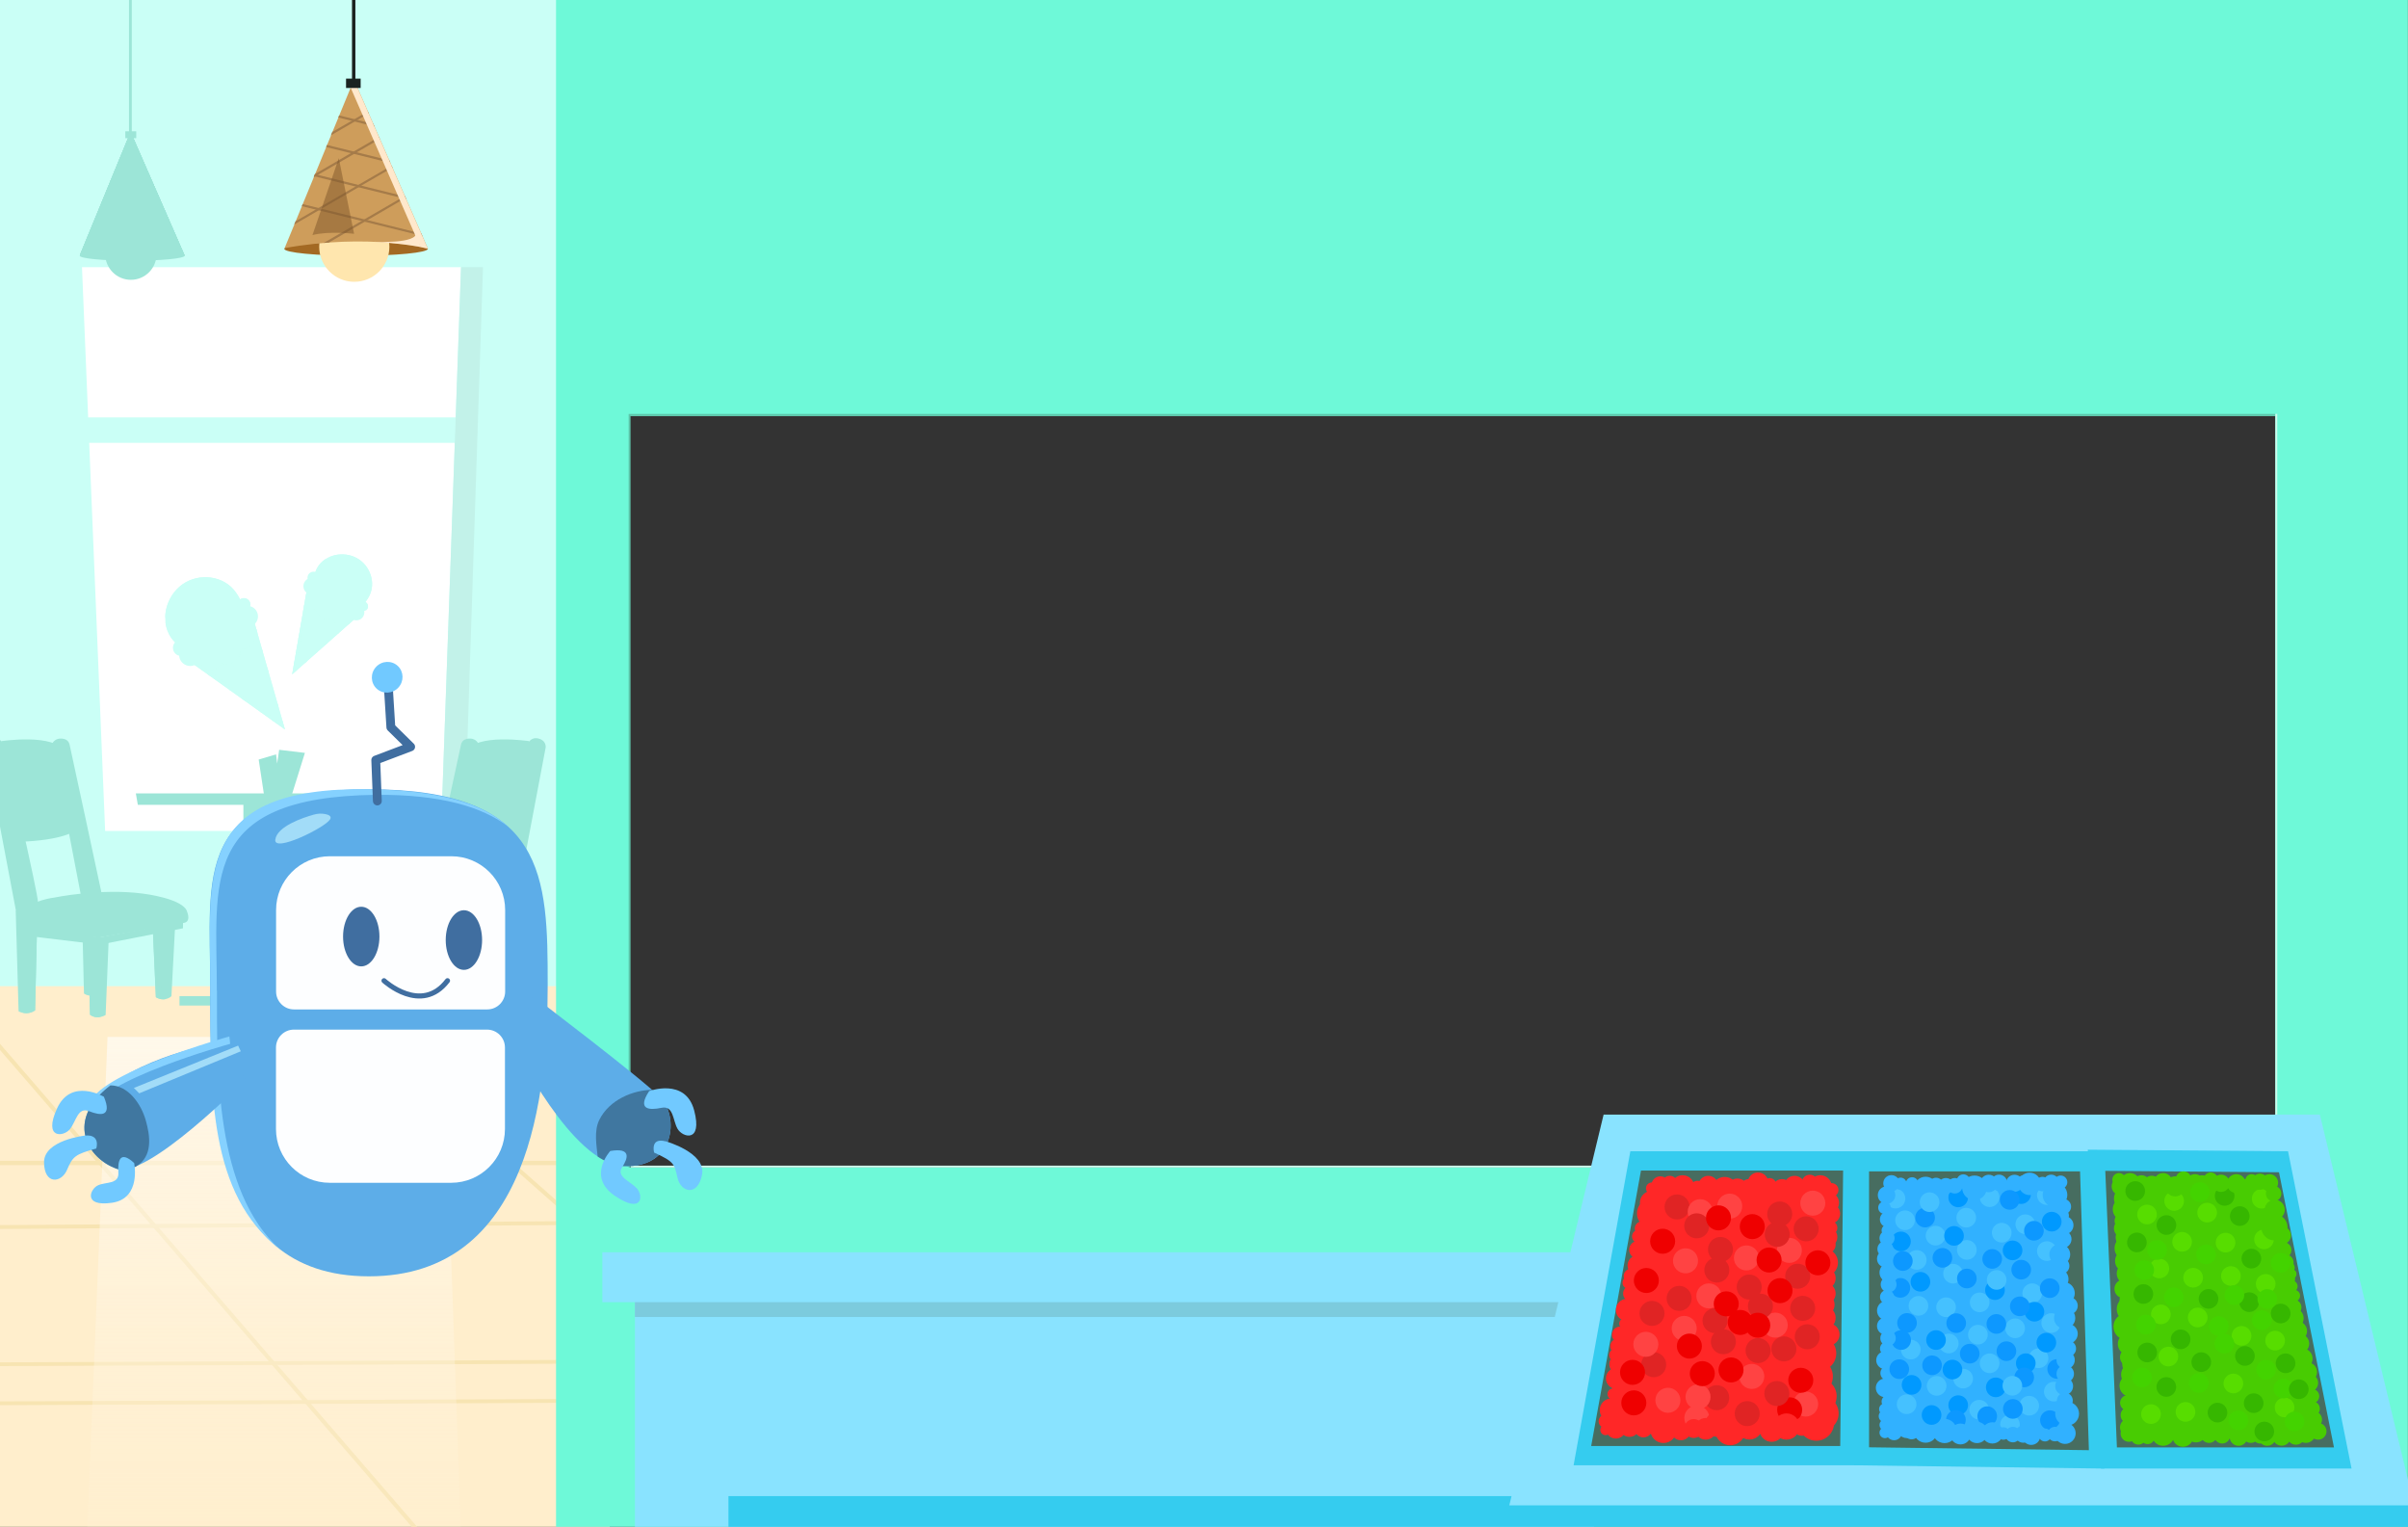 <?xml version="1.0" encoding="UTF-8"?>
<svg id="Layer_1" data-name="Layer 1" xmlns="http://www.w3.org/2000/svg" xmlns:xlink="http://www.w3.org/1999/xlink" version="1.1" viewBox="0 0 2423 1536">
  <rect x="0" y="0" width="2423" height="1536" fill="#333333" stroke="none"/>
  <defs>
    <style>
      .cls-1 {
        fill: #48cc02;
      }

      .cls-1, .cls-2, .cls-3, .cls-4, .cls-5, .cls-6, .cls-7, .cls-8, .cls-9, .cls-10, .cls-11, .cls-12, .cls-13, .cls-14, .cls-15, .cls-16, .cls-17, .cls-18, .cls-19, .cls-20, .cls-21, .cls-22, .cls-23, .cls-24, .cls-25, .cls-26, .cls-27, .cls-28, .cls-29, .cls-30, .cls-31, .cls-32, .cls-33, .cls-34, .cls-35, .cls-36, .cls-37, .cls-38, .cls-39 {
        stroke-width: 0px;
      }

      .cls-40 {
        stroke-width: 8.9px;
      }

      .cls-40, .cls-41, .cls-42, .cls-10, .cls-43, .cls-44, .cls-45, .cls-46, .cls-47, .cls-48, .cls-49, .cls-50 {
        fill: none;
      }

      .cls-40, .cls-48 {
        stroke: #406ea0;
        stroke-linecap: round;
        stroke-linejoin: round;
      }

      .cls-41 {
        stroke-width: 2.8px;
      }

      .cls-41, .cls-42, .cls-43, .cls-44, .cls-45, .cls-46, .cls-47, .cls-49, .cls-50 {
        stroke-miterlimit: 10;
      }

      .cls-41, .cls-45 {
        stroke: #9ce5d7;
      }

      .cls-2 {
        fill: #36b700;
      }

      .cls-3 {
        fill: #476d60;
      }

      .cls-4 {
        fill: #45c1ff;
      }

      .cls-42 {
        stroke: #5cc6aa;
      }

      .cls-42, .cls-47 {
        stroke-width: 1.9px;
      }

      .cls-5 {
        fill: #6ef9d8;
      }

      .cls-6 {
        fill: #31b1ff;
      }

      .cls-7 {
        fill: #c0f0ff;
        opacity: .7;
      }

      .cls-7, .cls-12, .cls-15 {
        isolation: isolate;
      }

      .cls-8 {
        fill: #7ccbdd;
      }

      .cls-9 {
        fill: #4077a0;
      }

      .cls-51 {
        clip-path: url(#clippath);
      }

      .cls-11 {
        fill: #a36923;
      }

      .cls-12 {
        fill: #7f572a;
      }

      .cls-12, .cls-15 {
        opacity: .5;
      }

      .cls-13 {
        fill: url(#linear-gradient);
      }

      .cls-43 {
        stroke-width: 3.8px;
      }

      .cls-43, .cls-44, .cls-46, .cls-50 {
        stroke: #f7e4b2;
      }

      .cls-14 {
        fill: #0d98ff;
      }

      .cls-15, .cls-28 {
        fill: #cafff6;
      }

      .cls-16 {
        fill: #a57b49;
      }

      .cls-44 {
        stroke-width: 4.1px;
      }

      .cls-45 {
        stroke-width: 3px;
      }

      .cls-17 {
        fill: #e02424;
      }

      .cls-18 {
        fill: #c2f2e9;
      }

      .cls-19 {
        fill: #ffe6ae;
      }

      .cls-46 {
        stroke-width: 3.9px;
      }

      .cls-20 {
        fill: #09f;
      }

      .cls-21 {
        fill: #43d300;
      }

      .cls-47 {
        stroke: #cdfcee;
      }

      .cls-48 {
        stroke-width: 5.1px;
      }

      .cls-22 {
        fill: #5dade8;
      }

      .cls-23 {
        fill: #57dd00;
      }

      .cls-24 {
        fill: #ff4343;
      }

      .cls-25 {
        fill: #fdfeff;
      }

      .cls-26 {
        fill: #ff2727;
      }

      .cls-27 {
        fill: #9ce5d7;
      }

      .cls-29 {
        fill: #35ccef;
      }

      .cls-49 {
        stroke: #1c2120;
        stroke-width: 3.4px;
      }

      .cls-50 {
        stroke-width: 4.3px;
      }

      .cls-30 {
        fill: #1a2321;
      }

      .cls-31 {
        fill: #fec;
      }

      .cls-32 {
        fill: #89e3ff;
      }

      .cls-33 {
        fill: #ce9d5b;
      }

      .cls-34 {
        fill: #406ea0;
      }

      .cls-35 {
        fill: #fff;
      }

      .cls-36 {
        fill: #71c9ff;
      }

      .cls-37 {
        fill: #ffe8cc;
      }

      .cls-38 {
        fill: #ef0000;
      }

      .cls-39 {
        fill: #85d1ff;
      }
    </style>
    <clipPath id="clippath">
      <rect class="cls-10" x="-30.5" y="-27.5" width="644" height="1570"/>
    </clipPath>
    <linearGradient id="linear-gradient" x1="2141.5" y1="599.8" x2="2141.5" y2="-198.6" gradientTransform="translate(2417 1536) rotate(-180)" gradientUnits="userSpaceOnUse">
      <stop offset="0" stop-color="#fff" stop-opacity=".8"/>
      <stop offset="1" stop-color="#fec" stop-opacity="0"/>
    </linearGradient>
  </defs>
  <g id="Layer_1-2" data-name="Layer 1-2">
    <g class="cls-51">
      <g>
        <polygon class="cls-31" points="-182.6 957.1 2722 957.1 2722 1536.2 -208.2 1536.2 -182.6 957.1"/>
        <line class="cls-43" x1="2829.7" y1="1399.7" x2="-87.6" y2="1412.1"/>
        <line class="cls-43" x1="2829.7" y1="1360.4" x2="-87.6" y2="1372.8"/>
        <line class="cls-46" x1="2548" y1="1216.7" x2="-126.8" y2="1235.3"/>
        <line class="cls-50" x1="-362.9" y1="1170" x2="2162.5" y2="1170"/>
        <line class="cls-44" x1="214.8" y1="905.9" x2="1168.7" y2="1747.8"/>
        <line class="cls-44" x1="-176.8" y1="848.5" x2="654.9" y2="1811.4"/>
        <rect class="cls-28" x="-22.4" y="-28.5" width="2543.5" height="1020.6"/>
        <path class="cls-28" d="M1055.6,506.1h-496.7v-28.1h496.7s2.2,26.2,0,28.1Z"/>
        <ellipse class="cls-27" cx="667.5" cy="285.6" rx="57.1" ry="5.6"/>
        <circle class="cls-27" cx="666.1" cy="283.9" r="27.9"/>
        <path class="cls-27" d="M665.7,150.9l58.9,134.5s-46.4-12.6-114-.5l55.1-134h0Z"/>
        <path class="cls-27" d="M665.7,150.9l58.9,134.5s-46.4-12.6-114-.5l55.1-134h0Z"/>
        <path class="cls-27" d="M665.7,150.9l58.9,134.5s-46.4-12.6-114-.5l55.1-134h0Z"/>
        <path class="cls-27" d="M665.7,150.9l58.9,134.5s-46.4-12.6-114-.5l55.1-134h0Z"/>
        <path class="cls-27" d="M665.7,150.9l58.9,134.5s-46.4-12.6-114-.5l55.1-134h0Z"/>
        <line class="cls-45" x1="665.6" y1="-28.8" x2="665.6" y2="151.6"/>
        <polygon class="cls-27" points="696.4 221 618.3 266.3 619.4 263.6 695.7 219.4 696.4 221"/>
        <path class="cls-27" d="M706.9,245.1l-61.1,35.4c-1.3.1-2.7.2-4.1.3l64.5-37.4.7,1.6h0Z"/>
        <polygon class="cls-27" points="720.2 275.4 624.3 251.6 625 249.9 719.3 273.3 720.2 275.4"/>
        <polygon class="cls-27" points="707.4 246.1 634.1 227.9 634.8 226.2 706.5 244 707.4 246.1"/>
        <polygon class="cls-27" points="694.8 217.2 643.7 204.6 644.3 202.9 693.9 215.2 694.8 217.2"/>
        <polygon class="cls-27" points="682.1 188.3 653.3 181.1 654 179.5 681.2 186.2 682.1 188.3"/>
        <polygon class="cls-27" points="686.4 198.2 633.7 228.8 634.8 226.1 685.7 196.6 686.4 198.2"/>
        <polygon class="cls-27" points="677.5 177.9 647.5 195.4 648.6 192.7 676.8 176.3 677.5 177.9"/>
        <path class="cls-27" d="M663.2,157.2l2.6-6.2,58.9,134.5s-2-.6-5.9-1.3l-55.5-126.9h0Z"/>
        <path class="cls-27" d="M718.7,284.1s-11.6-2.5-36.7-4.2c0,0,34.7,1.9,33.2-7.4l3.5,11.6Z"/>
        <path class="cls-27" d="M653.7,213.4l12.2,60.2s-20.3-2.4-33.1,1l21-61.2h-.1Z"/>
        <rect class="cls-27" x="659.9" y="150.3" width="12" height="7.4"/>
        <polygon class="cls-35" points="105.8 836 443.8 836 463.9 268.8 82.5 268.8 105.8 836"/>
        <path class="cls-28" d="M468.5,445.5H82.5v-25.6h386s1.7,23.8,0,25.6Z"/>
        <polygon class="cls-13" points="108.2 1043.2 446.1 1043.2 466.2 1610.4 84.8 1610.4 108.2 1043.2"/>
        <rect class="cls-27" x="244.9" y="803.5" width="24" height="56"/>
        <rect class="cls-27" x="249.4" y="823.4" width="15" height="182"/>
        <polygon class="cls-27" points="138.7 809.7 375.2 809.7 377.1 798.2 136.7 798.2 138.7 809.7"/>
        <rect class="cls-27" x="180.6" y="1002.1" width="152.6" height="9.5"/>
        <path class="cls-27" d="M83.2,945.1l1.3,54.4s4,3,8.3,1.7l-.7-57.1-9,1h0Z"/>
        <path class="cls-27" d="M58.9,743.2s9.3-1.8,11.1,5.8c1.8,7.5,32.3,150,32.3,150l-20.8,2.2-29.2-152.2s.9-4.4,6.6-5.8h0Z"/>
        <path class="cls-27" d="M75.7,835.7s-11.9,9.9-58,11.2c0,0-12.8-20-16.4-101.3,0,0,54-8.1,63.3,10.6,0,0,19.9,72.6,11.1,79.5Z"/>
        <path class="cls-27" d="M109.4,944.1l-3.1,77s-8.2,5.3-15.7-.2l-2.2-77.9,21,1.1h0Z"/>
        <path class="cls-27" d="M95,943.3l2.2,77.5c1.4,1.1,2.9,1.7,4.4,2.1-3,.7-7.1.8-11-2.1l-2.2-77.9,6.7.3h0Z"/>
        <path class="cls-27" d="M176.1,933.5l-3.6,68.7s-6.3,6.3-15.6,1l-3.3-73.7,22.6,4h0Z"/>
        <path class="cls-27" d="M159.6,930.6l3.3,72.6c1.5.9,3,1.4,4.3,1.8-2.7.7-6.2.6-10.4-1.8l-3.3-73.7,6.1,1.1h0Z"/>
        <polygon class="cls-27" points="184.2 927.2 184.1 933.9 100.5 950.3 99.2 943.2 184.2 927.2"/>
        <path class="cls-27" d="M-8.5,743.2s10.6-4.4,13.5,11.3c0,0,33.8,146.4,33.2,153.3,0,0-9.5,10.6-22.3,7.7l-31-163.7s-.7-6.6,6.6-8.6Z"/>
        <path class="cls-27" d="M15.8,915.6l2.9,101.8s8,4.9,16.6-.9l2.2-93.3-15.3-11.7-6.4,4.2h0Z"/>
        <path class="cls-27" d="M37.5,923.1l-2.2,93.3c-4.5,3-8.9,3.1-12,2.5,1.9-.4,3.9-1.1,6-2.5l2.2-93.3"/>
        <polygon class="cls-27" points="25.9 941.3 100.5 950.3 100.5 943.2 27.4 930.8 25.9 941.3"/>
        <path class="cls-27" d="M54.5,903s46.5-9.7,89.4-4c0,0,41.4,4.9,44.5,18.6,0,0,4.7,11-5.1,11l-84.1,14.7s-75-8.8-75.2-11c-.4-7.6-4-11.6,1.3-18.7,0,0,10.2-8,29.2-10.6h0Z"/>
        <polygon class="cls-18" points="463.9 268.8 486 268.8 467.4 833.9 443.8 836 463.9 268.8"/>
        <path class="cls-27" d="M450.8,945.1l-1.3,54.4s-4,3-8.3,1.7l.7-57.1,9,1h-.1Z"/>
        <path class="cls-27" d="M475,743.2s-9.3-1.8-11.1,5.8-32.3,150-32.3,150l20.8,2.2,29.2-152.2s-.9-4.4-6.6-5.8h0Z"/>
        <path class="cls-27" d="M458.2,835.7s11.9,9.9,57.9,11.2c0,0,12.8-20,16.4-101.3,0,0-54-8.1-63.3,10.6,0,0-19.9,72.6-11,79.5h0Z"/>
        <path class="cls-27" d="M424.6,944.1l3.1,77s8.2,5.3,15.7-.2l2.2-77.9-21,1.1h0Z"/>
        <path class="cls-27" d="M439,943.3l-2.2,77.5c-1.5,1.1-2.9,1.7-4.4,2.1,3,.7,7.1.8,11-2.1l2.2-77.9-6.6.3h0Z"/>
        <path class="cls-27" d="M357.9,933.5l3.6,68.7s6.3,6.3,15.6,1l3.3-73.7-22.6,4h.1Z"/>
        <path class="cls-27" d="M374.4,930.6l-3.3,72.6c-1.5.9-3,1.4-4.3,1.8,2.7.7,6.2.6,10.4-1.8l3.3-73.7-6.1,1.1h0Z"/>
        <polygon class="cls-27" points="349.8 927.2 349.8 933.9 433.4 950.3 434.8 943.2 349.8 927.2"/>
        <path class="cls-27" d="M542.5,743.2s-10.6-4.4-13.5,11.3c0,0-33.8,146.4-33.2,153.3,0,0,9.5,10.6,22.3,7.7l31-163.7s.7-6.6-6.6-8.6Z"/>
        <path class="cls-27" d="M518.2,915.6l-2.9,101.8s-8,4.9-16.6-.9l-2.2-93.3,15.3-11.7,6.4,4.2h0Z"/>
        <path class="cls-27" d="M496.5,923.1l2.2,93.3c4.5,3,8.9,3.1,12,2.5-1.9-.4-3.9-1.1-6-2.5l-2.2-93.3"/>
        <polygon class="cls-27" points="508.1 941.3 433.4 950.3 433.4 943.2 506.5 930.8 508.1 941.3"/>
        <path class="cls-27" d="M479.5,903s-46.5-9.7-89.4-4c0,0-41.4,4.9-44.5,18.6,0,0-4.7,11,5.1,11l84.1,14.7s75-8.8,75.1-11c.4-7.6,4-11.6-1.3-18.7,0,0-10.2-8-29.2-10.6h0Z"/>
        <ellipse class="cls-11" cx="358.3" cy="250.3" rx="72.2" ry="7"/>
        <circle class="cls-19" cx="356.5" cy="248.2" r="35.3"/>
        <path class="cls-33" d="M356.1,80l74.5,170.2s-58.7-16-144.2-.6l69.8-169.5h-.1Z"/>
        <line class="cls-49" x1="355.9" y1="-147.5" x2="355.9" y2="80.8"/>
        <polygon class="cls-16" points="394.9 168.6 296 225.9 297.4 222.6 394 166.6 394.9 168.6"/>
        <path class="cls-16" d="M408.2,199.1l-77.3,44.9c-1.7.1-3.4.3-5.2.4l81.6-47.3.9,2.1h0Z"/>
        <polygon class="cls-16" points="425 237.4 303.7 207.4 304.5 205.3 423.9 234.9 425 237.4"/>
        <polygon class="cls-16" points="408.8 200.3 316 177.3 316.9 175.2 407.6 197.7 408.8 200.3"/>
        <polygon class="cls-16" points="392.8 163.9 328.1 147.9 329 145.8 391.7 161.3 392.8 163.9"/>
        <polygon class="cls-16" points="376.8 127.2 340.4 118.2 341.2 116.1 375.6 124.6 376.8 127.2"/>
        <polygon class="cls-16" points="382.2 139.8 315.6 178.4 317 175 381.3 137.7 382.2 139.8"/>
        <polygon class="cls-16" points="371 114.1 332.9 136.2 334.3 132.8 370.1 112.1 371 114.1"/>
        <path class="cls-37" d="M352.8,87.9l3.2-7.9,74.5,170.2s-2.6-.7-7.5-1.7l-70.3-160.6h0Z"/>
        <path class="cls-37" d="M423.1,248.5s-14.6-3.2-46.4-5.3c0,0,43.9,2.4,42-9.4l4.4,14.7Z"/>
        <path class="cls-12" d="M340.9,159.1l15.4,76.1s-25.7-3-41.9,1.3l26.5-77.4h0Z"/>
        <rect class="cls-30" x="348.2" y="79.1" width="14.7" height="9.4"/>
        <ellipse class="cls-27" cx="133" cy="257.2" rx="52.8" ry="5.1"/>
        <circle class="cls-27" cx="131.7" cy="255.7" r="25.8"/>
        <path class="cls-27" d="M131.4,132.7l54.4,124.4s-42.9-11.7-105.4-.5l51-123.9h0Z"/>
        <path class="cls-27" d="M131.4,132.7l54.4,124.4s-42.9-11.7-105.4-.5l51-123.9h0Z"/>
        <path class="cls-27" d="M131.4,132.7l54.4,124.4s-42.9-11.7-105.4-.5l51-123.9h0Z"/>
        <path class="cls-27" d="M131.4,132.7l54.4,124.4s-42.9-11.7-105.4-.5l51-123.9h0Z"/>
        <path class="cls-27" d="M131.4,132.7l54.4,124.4s-42.9-11.7-105.4-.5l51-123.9h0Z"/>
        <line class="cls-41" x1="131.2" y1="-33.5" x2="131.2" y2="133.4"/>
        <polygon class="cls-27" points="159.7 197.5 87.4 239.4 88.5 236.9 159 196 159.7 197.5"/>
        <path class="cls-27" d="M169.4,219.8l-56.5,32.8c-1.2,0-2.5.2-3.8.3l59.6-34.6.7,1.5h0Z"/>
        <polygon class="cls-27" points="181.7 247.8 93.1 225.8 93.7 224.3 180.9 245.9 181.7 247.8"/>
        <polygon class="cls-27" points="169.8 220.7 102.1 203.9 102.7 202.4 169 218.8 169.8 220.7"/>
        <polygon class="cls-27" points="158.2 194.1 110.9 182.3 111.6 180.8 157.4 192.2 158.2 194.1"/>
        <polygon class="cls-27" points="146.4 167.3 119.9 160.7 120.5 159.1 145.6 165.4 146.4 167.3"/>
        <polygon class="cls-27" points="150.5 176.4 101.7 204.7 102.8 202.2 149.8 174.9 150.5 176.4"/>
        <polygon class="cls-27" points="142.3 157.7 114.4 173.8 115.5 171.4 141.6 156.2 142.3 157.7"/>
        <path class="cls-27" d="M129,138.5l2.4-5.8,54.4,124.4s-1.9-.5-5.4-1.2l-51.4-117.4Z"/>
        <path class="cls-27" d="M180.3,255.9s-10.7-2.3-33.9-3.9c0,0,32.1,1.8,30.7-6.9l3.2,10.8h0Z"/>
        <path class="cls-27" d="M120.3,190.6l11.3,55.6s-18.8-2.2-30.6.9l19.4-56.6h-.1Z"/>
        <rect class="cls-27" x="126.1" y="132.1" width="11" height="6.9"/>
        <polygon class="cls-28" points="286.7 733.8 189.5 664.4 253.9 619 286.7 733.8"/>
        <polygon class="cls-28" points="286.7 733.8 189.5 664.4 253.9 619 286.7 733.8"/>
        <polygon class="cls-28" points="232.4 695.1 230.8 693.9 242.3 627.2 244.4 625.7 232.4 695.1"/>
        <polygon class="cls-28" points="216.6 683.8 214.9 682.6 222 641.5 224.1 640 216.6 683.8"/>
        <polygon class="cls-28" points="269.6 674 194.4 661 196.5 659.5 269.1 672 269.6 674"/>
        <polygon class="cls-28" points="264.3 655.3 214.7 646.7 216.8 645.2 263.7 653.3 264.3 655.3"/>
        <path class="cls-15" d="M201.3,656.1c.1,0,.3,0,.4.2.1-.2.2-.5.4-.7l8.4-6c.6,0,1.1-.2,1.7-.2,0-.4.2-.8.3-1.2l41.5-29.2,5.1,18c-.4.2-.9.4-1.3.5.1,4.9-2.1,9.8-6.5,12.9-2.7,1.9-5.9,2.8-8.9,2.8-.2,4.6-2.4,9-6.4,11.9-3.9,2.7-8.5,3.4-12.8,2.3-.9,1.6-2.1,3-3.6,4.1-4.1,2.9-9.3,2.9-13.3.4-.6,1-1.4,2-2.3,2.8l-14.4-10.3,11.8-8.3h0Z"/>
        <path class="cls-28" d="M172.3,641.7c11.9,16.8,37.5,19.1,54.4,7.2,24.2-17.1,22.5-36.2,10.6-53s-36.8-19.8-53.6-8-23.2,36.9-11.3,53.8h-.1Z"/>
        <path class="cls-28" d="M237.1,600.4c-11.9-16.8-36.8-19.8-53.6-8-9.9,7-16.2,18.6-17.3,30.4-.4-13.3,6.2-27,17.4-35,16.8-11.9,41.7-8.9,53.6,8,5.9,8.3,9.3,17.2,8.3,26.1-.4-7.4-3.5-14.6-8.4-21.5h0Z"/>
        <circle class="cls-28" cx="249" cy="620.1" r="10.6"/>
        <circle class="cls-28" cx="245.4" cy="608.4" r="6.6"/>
        <path class="cls-28" d="M251.1,606.6c-2.1-3-6.2-3.7-9.2-1.6-1.8,1.3-2.8,3.3-2.8,5.3-.9-2.7,0-5.7,2.5-7.4,3-2.1,7.1-1.4,9.2,1.6.8,1.2,1.2,2.5,1.2,3.8-.2-.6-.5-1.2-.9-1.8h0Z"/>
        <circle class="cls-28" cx="182.2" cy="651.7" r="8.2"/>
        <polygon class="cls-28" points="247.1 705.5 245.5 704.4 257.9 632.6 259 636.7 247.1 705.5"/>
        <polygon class="cls-28" points="263.5 717.3 261.9 716.1 269.4 673 270.5 677 263.5 717.3"/>
        <polygon class="cls-28" points="277.6 727.3 276 726.2 279.2 707.5 280.3 711.5 277.6 727.3"/>
        <polygon class="cls-28" points="274.6 691.3 212 680.5 208.6 678.1 274 689.4 274.6 691.3"/>
        <polygon class="cls-28" points="280.1 710.7 246.2 704.9 242.8 702.4 279.6 708.8 280.1 710.7"/>
        <polygon class="cls-28" points="284.9 727.4 275.4 725.7 272 723.3 284.3 725.4 284.9 727.4"/>
        <polygon class="cls-15" points="192.5 662.3 285.2 728.5 286.7 733.8 189.5 664.4 192.5 662.3"/>
        <circle class="cls-28" cx="237.3" cy="630.5" r="15.3"/>
        <circle class="cls-28" cx="221.9" cy="645.2" r="15.3"/>
        <circle class="cls-28" cx="207.3" cy="654.1" r="12.1"/>
        <circle class="cls-28" cx="191.4" cy="658.8" r="11.2"/>
        <path class="cls-28" d="M247.5,628.7c.2,3.5-.8,10.2-11.4,12.5-.5,0-.7-.6-.3-.8,3.4-1.8,8.8-5.5,10.9-11.8.1-.4.8-.4.8,0h0Z"/>
        <path class="cls-28" d="M233.6,643.2s-.8,1.4-2.3,2c0,0-3.9,11.2-14.9,10.6,0,0-7.9,10.9-16.2,5.9,0,0-9.4,7.1-15,1.5-.9-.9-.7-2.5.5-3.1.9-.5,9.8.3,22-4.5s30.3-19.1,25.8-12.4h0Z"/>
        <path class="cls-28" d="M166.4,625.9l.2-.3c22.6,35.8,48.6,13.7,48.6,13.7-20.2,17.9-34.4,10.3-38.1,7.8-1.8-1.6-3.4-3.4-4.8-5.4-3.4-4.8-5.3-10.2-5.9-15.8h0Z"/>
        <polygon class="cls-28" points="294 678.4 309.3 590.3 360.9 619.1 294 678.4"/>
        <polygon class="cls-28" points="294 678.4 309.3 590.3 360.9 619.1 294 678.4"/>
        <polygon class="cls-28" points="302.5 629.2 302.8 627.7 351.6 613.9 353.3 614.8 302.5 629.2"/>
        <polygon class="cls-28" points="305 614.8 305.3 613.3 335.4 604.8 337 605.8 305 614.8"/>
        <polygon class="cls-28" points="328.9 647.5 313.2 592.5 314.9 593.4 330 646.5 328.9 647.5"/>
        <polygon class="cls-28" points="339.8 637.8 329.5 601.5 331.1 602.5 340.9 636.8 339.8 637.8"/>
        <path class="cls-15" d="M318.8,595.5v.3h.6l6.8,3.8c.2.3.5.7.7,1.1.3,0,.6,0,1-.2l33.2,18.5-10.5,9.3c-.3-.2-.5-.5-.8-.7-3.3,1.7-7.3,1.8-10.8-.2-2.2-1.2-3.8-3-4.8-5.1-3.2,1.4-6.9,1.3-10.1-.5-3.1-1.7-5.1-4.7-5.7-7.9-1.3,0-2.7-.4-3.9-1.1-3.3-1.8-5-5.3-4.6-8.8-.9,0-1.8-.3-2.7-.7l2.3-13.1,9.4,5.3h-.1Z"/>
        <path class="cls-28" d="M319.1,571.3c-7.5,13.5-.7,31.5,12.8,39,19.4,10.8,31.7,3.5,39.2-10s1.5-31.3-12-38.8-32.5-3.7-40,9.8Z"/>
        <path class="cls-28" d="M368,601.7c7.5-13.5,1.5-31.3-12-38.8-8-4.4-17.8-4.9-26.1-1.8,8.9-4.6,20.3-4.6,29.3.4,13.5,7.5,19.5,25.3,12,38.8-3.7,6.7-8.6,11.8-14.9,14,4.9-2.6,8.7-7.1,11.8-12.7h0Z"/>
        <circle class="cls-28" cx="358.6" cy="616.1" r="8"/>
        <circle class="cls-28" cx="365.3" cy="609.9" r="4.9"/>
        <path class="cls-28" d="M368.4,613.2c1.3-2.4.5-5.4-1.9-6.7-1.5-.8-3.1-.8-4.5,0,1.5-1.4,3.9-1.8,5.8-.7,2.4,1.3,3.2,4.3,1.9,6.7-.5.9-1.3,1.6-2.2,2,.4-.3.7-.7.9-1.2h0Z"/>
        <circle class="cls-28" cx="315.5" cy="581.2" r="6.1"/>
        <polygon class="cls-28" points="300.2 642.5 300.5 641 353 626.1 350.6 628.2 300.2 642.5"/>
        <polygon class="cls-28" points="297.6 657.4 297.9 655.9 329.4 647 327.1 649.1 297.6 657.4"/>
        <polygon class="cls-28" points="295.4 670.2 295.7 668.7 309.3 664.8 306.9 666.9 295.4 670.2"/>
        <polygon class="cls-28" points="318.7 656.5 305.8 610.7 306.3 607.6 319.9 655.5 318.7 656.5"/>
        <polygon class="cls-28" points="307.4 666.5 300.4 641.7 300.9 638.6 308.5 665.5 307.4 666.5"/>
        <polygon class="cls-28" points="297.7 675.1 295.8 668.2 296.3 665.1 298.9 674.1 297.7 675.1"/>
        <polygon class="cls-15" points="311.7 591.6 297.1 675.7 294 678.4 309.3 590.3 311.7 591.6"/>
        <circle class="cls-28" cx="347.7" cy="611.5" r="11.5"/>
        <circle class="cls-28" cx="332.8" cy="605.9" r="11.5"/>
        <circle class="cls-28" cx="322" cy="599" r="9.1"/>
        <circle class="cls-28" cx="313.7" cy="589.7" r="8.4"/>
        <path class="cls-28" d="M352.2,617.9c-2.3,1.3-7.2,2.8-12.1-3.6-.2-.3.1-.7.4-.5,2.3,1.7,6.6,4.2,11.5,3.5.4,0,.5.4.2.6h0Z"/>
        <path class="cls-28" d="M338,613.2s-1.2,0-2.1-.9c0,0-8.8,1-12-6.6,0,0-9.9-1.8-9.2-9,0,0-7.8-4-5.9-9.7.3-.9,1.4-1.3,2.2-.7.6.5,3,6.7,10.2,13.4s22.8,14.3,16.7,13.4h0Z"/>
        <path class="cls-28" d="M327.9,562.2h.3c-16.9,26.9,6.5,37.3,6.5,37.3-18.6-7.8-18.1-19.9-17.6-23.2.5-1.7,1.2-3.4,2.1-5,2.1-3.8,5.2-6.8,8.8-9.1h0Z"/>
        <polygon class="cls-27" points="291.8 805.5 306.8 757.4 280.9 754.3 278.9 768.2 277.8 758.9 260.3 764.1 267 808.5 291.8 805.5"/>
      </g>
    </g>
  </g>
  <g id="base_and_top" data-name="base and top">
    <path class="cls-5" d="M2422.9-44.8H559.5v1591.2h1863.4V-44.8h0ZM2289.5,1174.5H633.5V418.5h1656v756Z"/>
    <rect class="cls-32" x="638.9" y="1268.8" width="965" height="301"/>
    <rect class="cls-8" x="638.9" y="1274.7" width="965" height="50.2"/>
    <rect class="cls-32" x="606.1" y="1259.8" width="1018" height="50.2"/>
    <rect class="cls-29" x="733" y="1505.1" width="1699.1" height="230.1"/>
    <polyline class="cls-42" points="633.5 1174.5 633.5 417.4 2289.3 417.4"/>
    <polyline class="cls-47" points="2290.5 416.4 2290.5 1173.6 634.7 1173.6"/>
    <polygon class="cls-32" points="2429.2 1514.4 1518.7 1514.4 1613.6 1121.3 2334.3 1121.3 2429.2 1514.4"/>
    <polygon class="cls-29" points="1640.5 1158.2 1872.3 1158.2 1868.9 1474.1 1583.4 1474.1 1640.5 1158.2"/>
    <polygon class="cls-3" points="1651.2 1177.6 1854.6 1177.6 1851.7 1454.7 1601.1 1454.7 1651.2 1177.6"/>
    <polygon class="cls-26" points="1659.4 1192.5 1841 1192.5 1838.4 1439.8 1614.7 1439.8 1659.4 1192.5"/>
    <polygon class="cls-29" points="1865.6 1158.2 2107.5 1158.2 2117.6 1477.4 1865.6 1474.1 1865.6 1158.2"/>
    <polygon class="cls-3" points="1880.7 1178.4 2093 1178.4 2101.9 1458.9 1880.7 1456 1880.7 1178.4"/>
    <polygon class="cls-6" points="1897.1 1190.2 2074.5 1190.2 2081.9 1445.9 1897.1 1443.2 1897.1 1190.2"/>
    <polygon class="cls-29" points="2100.8 1156.6 2302.3 1158.2 2366.2 1477.4 2114.2 1477.4 2100.8 1156.6"/>
    <polygon class="cls-3" points="2118.4 1177.9 2293.2 1179.3 2348.5 1456.1 2130.1 1456.1 2118.4 1177.9"/>
    <polygon class="cls-1" points="2130.6 1185.1 2286.9 1186.5 2336.4 1447.2 2141 1447.2 2130.6 1185.1"/>
    <circle class="cls-26" cx="1670.7" cy="1192.4" r="9"/>
    <circle class="cls-26" cx="1691.4" cy="1438.8" r="10.1"/>
    <circle class="cls-26" cx="1673.8" cy="1438.5" r="13.2"/>
    <path class="cls-26" d="M1662.9,1436.8c0,5.1-4.1,9.2-9.2,9.2s-9.2-4.1-9.2-9.2,4.1-9.2,9.2-9.2,9.2,4.1,9.2,9.2Z"/>
    <path class="cls-26" d="M1650,1435.1c0,5.7-4.6,10.4-10.4,10.4s-10.4-4.6-10.4-10.4,4.6-10.4,10.4-10.4,10.4,4.6,10.4,10.4Z"/>
    <circle class="cls-26" cx="1625.9" cy="1437.1" r="10.1"/>
    <circle class="cls-26" cx="1680.2" cy="1190.7" r="7.8"/>
    <circle class="cls-26" cx="1693.1" cy="1194.1" r="11.8"/>
    <path class="cls-26" d="M1701,1194.9c0,3.9,3.1,7,7,7s7-3.1,7-7-3.1-7-7-7-7,3.1-7,7Z"/>
    <circle class="cls-26" cx="1718.9" cy="1193" r="10.1"/>
    <circle class="cls-26" cx="1735.4" cy="1197.2" r="13.2"/>
    <circle class="cls-26" cx="1615.6" cy="1438.5" r="5.3"/>
    <circle class="cls-26" cx="1621.5" cy="1418.6" r="11.8"/>
    <circle class="cls-26" cx="1615.3" cy="1429.8" r="6.7"/>
    <circle class="cls-26" cx="1626.5" cy="1386.7" r="10.6"/>
    <circle class="cls-26" cx="1623.1" cy="1402.4" r="5.6"/>
    <circle class="cls-26" cx="1628.5" cy="1372.4" r="9.2"/>
    <circle class="cls-26" cx="1627.6" cy="1354.2" r="7.3"/>
    <circle class="cls-26" cx="1662.1" cy="1195.5" r="5.9"/>
    <circle class="cls-26" cx="1662.6" cy="1220.7" r="15.4"/>
    <circle class="cls-26" cx="1662.1" cy="1210" r="12"/>
    <circle class="cls-26" cx="1652" cy="1235.8" r="7"/>
    <circle class="cls-26" cx="1625.4" cy="1363.2" r="6.2"/>
    <circle class="cls-26" cx="1630.1" cy="1342.7" r="8.1"/>
    <circle class="cls-26" cx="1634.6" cy="1331.6" r="5.3"/>
    <circle class="cls-26" cx="1637.1" cy="1317.8" r="11.2"/>
    <circle class="cls-26" cx="1641.3" cy="1301.3" r="8.1"/>
    <circle class="cls-26" cx="1641.1" cy="1283.7" r="7.3"/>
    <circle class="cls-26" cx="1647.8" cy="1273" r="10.1"/>
    <circle class="cls-26" cx="1648.3" cy="1257.3" r="9"/>
    <circle class="cls-26" cx="1648.9" cy="1243.9" r="6.7"/>
    <circle class="cls-26" cx="1638.8" cy="1290.4" r="6.2"/>
    <circle class="cls-26" cx="1748.3" cy="1196" r="10.4"/>
    <circle class="cls-26" cx="1759.5" cy="1193.8" r="7.6"/>
    <circle class="cls-26" cx="1769" cy="1189.9" r="10.4"/>
    <circle class="cls-26" cx="1780.8" cy="1191.6" r="6.4"/>
    <circle class="cls-26" cx="1793.1" cy="1196" r="9.8"/>
    <circle class="cls-26" cx="1805.7" cy="1193.5" r="10.6"/>
    <path class="cls-26" d="M1813,1189.9c0,4.5,3.6,8.1,8.1,8.1s8.1-3.6,8.1-8.1-3.6-8.1-8.1-8.1-8.1,3.6-8.1,8.1Z"/>
    <circle class="cls-26" cx="1831.7" cy="1193.8" r="11.5"/>
    <circle class="cls-26" cx="1840.1" cy="1210" r="10.4"/>
    <circle class="cls-26" cx="1842.9" cy="1197.2" r="7"/>
    <circle class="cls-26" cx="1841.5" cy="1221" r="10.1"/>
    <circle class="cls-26" cx="1831.2" cy="1234.7" r="13.2"/>
    <circle class="cls-26" cx="1838.7" cy="1244.5" r="10.1"/>
    <circle class="cls-26" cx="1834.8" cy="1270.2" r="14.6"/>
    <circle class="cls-26" cx="1838.7" cy="1252.3" r="8.4"/>
    <circle class="cls-26" cx="1835.9" cy="1285.9" r="11.2"/>
    <path class="cls-26" d="M1825.3,1301.3c0-6,4.9-10.9,10.9-10.9s10.9,4.9,10.9,10.9-4.9,10.9-10.9,10.9-10.9-4.9-10.9-10.9Z"/>
    <path class="cls-26" d="M1823,1312.5c0-6.3,5.1-11.5,11.5-11.5s11.5,5.1,11.5,11.5-5.1,11.5-11.5,11.5-11.5-5.1-11.5-11.5Z"/>
    <circle class="cls-26" cx="1835.3" cy="1325.7" r="11.8"/>
    <circle class="cls-26" cx="1841.8" cy="1235.2" r="7"/>
    <circle class="cls-26" cx="1839.8" cy="1342.5" r="11.2"/>
    <circle class="cls-26" cx="1829.8" cy="1361.5" r="17.9"/>
    <circle class="cls-26" cx="1826.1" cy="1384.7" r="18.2"/>
    <circle class="cls-26" cx="1830.2" cy="1404.6" r="17.9"/>
    <circle class="cls-26" cx="1832.2" cy="1421.9" r="17.9"/>
    <circle class="cls-26" cx="1827.6" cy="1431.5" r="17.9"/>
    <circle class="cls-17" cx="1687.5" cy="1214.2" r="12.6"/>
    <circle class="cls-17" cx="1760.1" cy="1294.8" r="12.6"/>
    <circle class="cls-17" cx="1664" cy="1372.9" r="12.6"/>
    <circle class="cls-17" cx="1662.3" cy="1321.3" r="12.6"/>
    <circle class="cls-17" cx="1727.4" cy="1406.1" r="12.6"/>
    <path class="cls-17" d="M1807.6,1357c0,7-5.7,12.6-12.6,12.6s-12.6-5.7-12.6-12.6,5.7-12.6,12.6-12.6,12.6,5.7,12.6,12.6Z"/>
    <circle class="cls-17" cx="1769" cy="1358.7" r="12.6"/>
    <circle class="cls-17" cx="1818.5" cy="1344.8" r="12.6"/>
    <circle class="cls-17" cx="1689.6" cy="1306.2" r="12.6"/>
    <circle class="cls-24" cx="1696" cy="1268.4" r="12.6"/>
    <circle class="cls-24" cx="1719.5" cy="1303.7" r="12.6"/>
    <path class="cls-24" d="M1707.3,1336.4c0,7-5.7,12.6-12.6,12.6s-12.6-5.7-12.6-12.6,5.7-12.6,12.6-12.6,12.6,5.7,12.6,12.6Z"/>
    <circle class="cls-24" cx="1656.1" cy="1352.4" r="12.6"/>
    <circle class="cls-24" cx="1678.3" cy="1408.7" r="12.6"/>
    <circle class="cls-24" cx="1707.4" cy="1426.6" r="12.6"/>
    <circle class="cls-24" cx="1708.6" cy="1405.3" r="12.6"/>
    <circle class="cls-24" cx="1762.7" cy="1384.7" r="12.6"/>
    <circle class="cls-24" cx="1816.9" cy="1412.5" r="12.6"/>
    <circle class="cls-24" cx="1786.3" cy="1333.1" r="12.6"/>
    <circle class="cls-24" cx="1800.5" cy="1257.9" r="12.6"/>
    <circle class="cls-24" cx="1740.5" cy="1213.4" r="12.6"/>
    <circle class="cls-24" cx="1710.8" cy="1219" r="12.6"/>
    <circle class="cls-24" cx="1757.3" cy="1265.5" r="12.6"/>
    <circle class="cls-24" cx="1824.1" cy="1210.4" r="12.6"/>
    <circle class="cls-17" cx="1790.8" cy="1221.3" r="12.6"/>
    <circle class="cls-17" cx="1808.9" cy="1283.9" r="12.6"/>
    <circle class="cls-17" cx="1734.1" cy="1349.8" r="12.6"/>
    <circle class="cls-17" cx="1725.7" cy="1328.6" r="12.6"/>
    <path class="cls-17" d="M1784,1314c0,7-5.7,12.6-12.6,12.6s-12.6-5.7-12.6-12.6,5.7-12.6,12.6-12.6,12.6,5.7,12.6,12.6Z"/>
    <circle class="cls-17" cx="1727.5" cy="1277.7" r="12.6"/>
    <circle class="cls-17" cx="1707.3" cy="1233.2" r="12.6"/>
    <circle class="cls-38" cx="1737" cy="1311.7" r="12.6"/>
    <path class="cls-38" d="M1712.5,1354.2c0,7-5.7,12.6-12.6,12.6s-12.6-5.7-12.6-12.6,5.7-12.6,12.6-12.6,12.6,5.7,12.6,12.6Z"/>
    <circle class="cls-38" cx="1768.7" cy="1333.2" r="12.6"/>
    <circle class="cls-38" cx="1791.1" cy="1298.4" r="12.6"/>
    <circle class="cls-4" cx="1907.3" cy="1205.8" r="9.9"/>
    <circle class="cls-4" cx="1979.1" cy="1257.4" r="9.9"/>
    <circle class="cls-4" cx="1928.7" cy="1267.5" r="9.9"/>
    <circle class="cls-4" cx="1947.6" cy="1243.1" r="9.9"/>
    <circle class="cls-4" cx="1965.2" cy="1281.3" r="9.9"/>
    <circle class="cls-4" cx="1930.4" cy="1313.7" r="9.9"/>
    <circle class="cls-4" cx="1960.9" cy="1351.6" r="9.9"/>
    <circle class="cls-4" cx="1922.7" cy="1357.7" r="9.9"/>
    <circle class="cls-4" cx="1992" cy="1310.2" r="9.9"/>
    <circle class="cls-4" cx="2002" cy="1371.5" r="9.9"/>
    <circle class="cls-4" cx="1948.7" cy="1394.2" r="9.9"/>
    <circle class="cls-4" cx="1918.5" cy="1412.7" r="9.9"/>
    <circle class="cls-4" cx="1991.5" cy="1418.2" r="9.9"/>
    <circle class="cls-4" cx="2051.6" cy="1367.1" r="9.9" transform="translate(-110.8 2551.2) rotate(-62.4)"/>
    <circle class="cls-4" cx="2027.7" cy="1336.3" r="9.9"/>
    <circle class="cls-4" cx="2044.9" cy="1301" r="9.9"/>
    <circle class="cls-4" cx="2037.9" cy="1231.6" r="9.9"/>
    <circle class="cls-4" cx="1978.5" cy="1225" r="9.9"/>
    <circle class="cls-4" cx="2002" cy="1204.4" r="9.9"/>
    <circle class="cls-4" cx="2014.2" cy="1240.1" r="9.9"/>
    <circle class="cls-4" cx="2059.6" cy="1202.3" r="9.9"/>
    <circle class="cls-4" cx="2059.6" cy="1258.6" r="9.9"/>
    <circle class="cls-4" cx="2042.2" cy="1414.8" r="9.9" transform="translate(-158.1 2568.5) rotate(-62.4)"/>
    <circle class="cls-4" cx="2066.6" cy="1400" r="9.9"/>
    <circle class="cls-4" cx="2022.5" cy="1433.2" r="9.9"/>
    <circle class="cls-4" cx="1975.4" cy="1386.9" r="9.9"/>
    <circle class="cls-4" cx="1990.2" cy="1342.7" r="9.9"/>
    <circle class="cls-4" cx="2064" cy="1331" r="9.9"/>
    <circle class="cls-4" cx="1958.2" cy="1315.1" r="9.9"/>
    <circle class="cls-20" cx="1948.1" cy="1348.1" r="9.9"/>
    <circle class="cls-20" cx="1964.6" cy="1377.8" r="9.9"/>
    <circle class="cls-20" cx="1923.5" cy="1393.2" r="9.9"/>
    <circle class="cls-20" cx="1970.4" cy="1413.6" r="9.9"/>
    <circle class="cls-20" cx="2008.2" cy="1395.7" r="9.9"/>
    <circle class="cls-20" cx="2038.4" cy="1371.4" r="9.9"/>
    <circle class="cls-20" cx="2059.1" cy="1350.7" r="9.9"/>
    <circle class="cls-20" cx="2047.1" cy="1319.6" r="9.9"/>
    <circle class="cls-20" cx="2007.4" cy="1297.9" r="9.9"/>
    <circle class="cls-20" cx="1932.4" cy="1289.5" r="9.9"/>
    <circle class="cls-14" cx="2004.6" cy="1266.5" r="9.9"/>
    <circle class="cls-14" cx="2033.8" cy="1277.3" r="9.9"/>
    <path class="cls-14" d="M2042.3,1314.2c0,5.5-4.4,9.9-9.9,9.9s-9.9-4.4-9.9-9.9,4.4-9.9,9.9-9.9,9.9,4.4,9.9,9.9Z"/>
    <circle class="cls-14" cx="1968.4" cy="1331.1" r="9.9"/>
    <circle class="cls-14" cx="1918.9" cy="1330.9" r="9.9"/>
    <circle class="cls-14" cx="1912.2" cy="1295.6" r="9.9"/>
    <circle class="cls-14" cx="1937.1" cy="1224.9" r="9.9"/>
    <circle class="cls-14" cx="2008.8" cy="1331.9" r="9.9"/>
    <circle class="cls-14" cx="2018.9" cy="1359.3" r="9.9"/>
    <circle class="cls-14" cx="2036.8" cy="1385.7" r="9.9"/>
    <circle class="cls-14" cx="2025.4" cy="1417.4" r="9.9"/>
    <circle class="cls-14" cx="2062.7" cy="1428.7" r="9.9"/>
    <circle class="cls-14" cx="2070" cy="1377.2" r="9.9"/>
    <circle class="cls-14" cx="2047" cy="1238.8" r="9.9" transform="translate(.4 2478.3) rotate(-62.4)"/>
    <circle class="cls-14" cx="1979.1" cy="1286.2" r="9.9"/>
    <circle class="cls-14" cx="1944.1" cy="1373.5" r="9.9"/>
    <circle class="cls-14" cx="1913" cy="1348.1" r="9.9"/>
    <circle class="cls-14" cx="1968.1" cy="1428.4" r="9.9"/>
    <path class="cls-14" d="M2009.5,1424.7c0,5.5-4.4,9.9-9.9,9.9s-9.9-4.4-9.9-9.9,4.4-9.9,9.9-9.9,9.9,4.4,9.9,9.9Z"/>
    <circle class="cls-14" cx="1982" cy="1361.8" r="9.9"/>
    <circle class="cls-14" cx="1954.5" cy="1265.4" r="9.9"/>
    <circle class="cls-20" cx="1966.2" cy="1243.3" r="9.9"/>
    <circle class="cls-20" cx="1912.8" cy="1248.9" r="9.9"/>
    <circle class="cls-20" cx="1970.4" cy="1204.6" r="9.9"/>
    <circle class="cls-20" cx="2033.7" cy="1201.3" r="9.9"/>
    <circle class="cls-20" cx="2025.1" cy="1257.9" r="9.9"/>
    <circle class="cls-38" cx="1829.2" cy="1270.4" r="12.6"/>
    <circle class="cls-38" cx="1763.2" cy="1234" r="12.6"/>
    <circle class="cls-38" cx="1644" cy="1411.3" r="12.6"/>
    <circle class="cls-38" cx="1741.8" cy="1378.2" r="12.6"/>
    <circle class="cls-38" cx="1751.1" cy="1330.4" r="12.6"/>
    <circle class="cls-38" cx="1642.7" cy="1380.6" r="12.6"/>
    <circle class="cls-38" cx="1712.9" cy="1381.9" r="12.6"/>
    <circle class="cls-38" cx="1780.1" cy="1267.6" r="12.6"/>
    <circle class="cls-38" cx="1729.2" cy="1225.2" r="12.6"/>
    <circle class="cls-38" cx="1673" cy="1248.7" r="12.6"/>
    <circle class="cls-38" cx="1656.6" cy="1288.2" r="12.6"/>
    <circle class="cls-38" cx="1812" cy="1388.6" r="12.6"/>
    <circle class="cls-38" cx="1800.8" cy="1418.3" r="12.6"/>
    <circle class="cls-17" cx="1731.2" cy="1257" r="12.6"/>
    <circle class="cls-26" cx="1716.4" cy="1437.4" r="10.9"/>
    <circle class="cls-26" cx="1704.3" cy="1437.1" r="9.5"/>
    <path class="cls-26" d="M1725.6,1438.5c0,8.5,6.9,15.4,15.4,15.4s15.4-6.9,15.4-15.4-6.9-15.4-15.4-15.4-15.4,6.9-15.4,15.4Z"/>
    <circle class="cls-26" cx="1728.1" cy="1432.9" r="12.6"/>
    <path class="cls-26" d="M1746.9,1434.8c0,7.4,6,13.4,13.4,13.4s13.4-6,13.4-13.4-6-13.4-13.4-13.4-13.4,6-13.4,13.4Z"/>
    <circle class="cls-26" cx="1782.7" cy="1438.2" r="12.3"/>
    <circle class="cls-26" cx="1797.6" cy="1435.1" r="13.2"/>
    <circle class="cls-26" cx="1813" cy="1435.4" r="9"/>
    <circle class="cls-17" cx="1758.1" cy="1422.1" r="12.6"/>
    <circle class="cls-17" cx="1817.4" cy="1236.2" r="12.6"/>
    <circle class="cls-17" cx="1788.3" cy="1241.8" r="12.6"/>
    <circle class="cls-17" cx="1787.9" cy="1401.9" r="12.6"/>
    <circle class="cls-17" cx="1813.9" cy="1316.2" r="12.6"/>
    <circle class="cls-6" cx="1903.2" cy="1190.4" r="8.2"/>
    <circle class="cls-6" cx="1912.4" cy="1190.8" r="6.1"/>
    <circle class="cls-6" cx="1924" cy="1190.6" r="6.3"/>
    <circle class="cls-6" cx="1937.6" cy="1195.4" r="11.6"/>
    <circle class="cls-6" cx="1948.1" cy="1192.1" r="7.3"/>
    <circle class="cls-6" cx="1958" cy="1193.1" r="8"/>
    <circle class="cls-6" cx="1967" cy="1192.9" r="7.8"/>
    <circle class="cls-6" cx="1975.6" cy="1188.1" r="6.7"/>
    <circle class="cls-6" cx="1986.8" cy="1195" r="12.4"/>
    <circle class="cls-6" cx="2001.2" cy="1190.6" r="8.8"/>
    <circle class="cls-6" cx="2011.5" cy="1189.9" r="8.2"/>
    <circle class="cls-6" cx="2027.1" cy="1190.4" r="8.6"/>
    <circle class="cls-6" cx="2036.5" cy="1188.9" r="6.7"/>
    <circle class="cls-6" cx="2042.3" cy="1191" r="11.3"/>
    <path class="cls-6" d="M2055.2,1183.9c4.1,0,7.4,3.3,7.4,7.3s-3.3,7.3-7.4,7.3-7.3-3.3-7.3-7.3,3.3-7.3,7.3-7.3Z"/>
    <circle class="cls-6" cx="2064" cy="1189.5" r="7.8"/>
    <circle class="cls-6" cx="2073.5" cy="1189.3" r="6.7"/>
    <circle class="cls-1" cx="2132.2" cy="1186.8" r="6.7"/>
    <circle class="cls-6" cx="1898.3" cy="1202.3" r="8.8"/>
    <circle class="cls-6" cx="1896.2" cy="1214.9" r="6.3"/>
    <circle class="cls-6" cx="1899.6" cy="1226.7" r="8"/>
    <circle class="cls-6" cx="1898.8" cy="1245.6" r="7.6"/>
    <circle class="cls-6" cx="1899" cy="1237.8" r="5.7"/>
    <circle class="cls-6" cx="1897.1" cy="1256.5" r="8"/>
    <path class="cls-6" d="M2080.2,1202.1c0,6.8-5.6,12.4-12.4,12.4s-12.4-5.6-12.4-12.4,5.6-12.4,12.4-12.4,12.4,5.6,12.4,12.4Z"/>
    <path class="cls-6" d="M1888.7,1266.4c0,4.8,3.8,8.6,8.6,8.6s8.6-3.8,8.6-8.6-3.8-8.6-8.6-8.6-8.6,3.8-8.6,8.6Z"/>
    <circle class="cls-6" cx="1901.1" cy="1280.2" r="9.9"/>
    <circle class="cls-6" cx="1900.4" cy="1292.2" r="8"/>
    <circle class="cls-6" cx="1898.8" cy="1304.8" r="7.1"/>
    <circle class="cls-6" cx="1898.6" cy="1318.5" r="9.9"/>
    <path class="cls-6" d="M1888.7,1334c0-4.8,3.8-8.6,8.6-8.6s8.6,3.8,8.6,8.6-3.8,8.6-8.6,8.6-8.6-3.8-8.6-8.6Z"/>
    <circle class="cls-6" cx="1899.8" cy="1346.2" r="7.8"/>
    <circle class="cls-6" cx="1898.6" cy="1356.7" r="6.9"/>
    <circle class="cls-6" cx="1896.9" cy="1368.4" r="9"/>
    <circle class="cls-6" cx="1899.4" cy="1381.4" r="7.3"/>
    <circle class="cls-6" cx="1896.9" cy="1396.2" r="9.4"/>
    <circle class="cls-6" cx="1899.8" cy="1410" r="6.5"/>
    <circle class="cls-6" cx="1896.5" cy="1417.6" r="5.7"/>
    <circle class="cls-6" cx="1896.5" cy="1424.7" r="6.1"/>
    <circle class="cls-6" cx="1896.9" cy="1433.5" r="5.7"/>
    <circle class="cls-6" cx="1896.7" cy="1441.3" r="5.5"/>
    <circle class="cls-6" cx="1905.9" cy="1440.9" r="8"/>
    <circle class="cls-6" cx="1923.5" cy="1440" r="8"/>
    <circle class="cls-6" cx="1918.5" cy="1437.5" r="9.2"/>
    <circle class="cls-6" cx="1937.6" cy="1439.4" r="12"/>
    <circle class="cls-6" cx="1956.7" cy="1439.6" r="12.2"/>
    <circle class="cls-6" cx="1972.7" cy="1442.6" r="10.5"/>
    <circle class="cls-6" cx="1989.3" cy="1441.1" r="10.7"/>
    <circle class="cls-6" cx="2004.8" cy="1441.5" r="10.7"/>
    <circle class="cls-6" cx="2015.9" cy="1442.1" r="6.3"/>
    <path class="cls-6" d="M2017.6,1443.2c0,4.3,3.5,7.8,7.8,7.8s7.8-3.5,7.8-7.8-3.5-7.8-7.8-7.8-7.8,3.5-7.8,7.8Z"/>
    <circle class="cls-6" cx="2035.9" cy="1442.8" r="8.6"/>
    <circle class="cls-6" cx="2043.9" cy="1444.4" r="9.2"/>
    <circle class="cls-6" cx="2057.7" cy="1443.6" r="6.5"/>
    <path class="cls-6" d="M2067.8,1435.4c-4.1,0-7.4,3.3-7.4,7.3s3.3,7.3,7.4,7.3,7.4-3.3,7.4-7.3-3.3-7.3-7.4-7.3Z"/>
    <circle class="cls-6" cx="2077.9" cy="1441.9" r="10.7"/>
    <circle class="cls-6" cx="2080" cy="1422.2" r="12"/>
    <circle class="cls-6" cx="2077.7" cy="1409" r="8"/>
    <circle class="cls-6" cx="2077" cy="1394.5" r="9"/>
    <circle class="cls-6" cx="2078.1" cy="1382.1" r="8.8"/>
    <circle class="cls-6" cx="2078.5" cy="1368.2" r="9.2"/>
    <circle class="cls-6" cx="2080.8" cy="1356.7" r="8.2"/>
    <circle class="cls-6" cx="2080.6" cy="1341.8" r="10.1"/>
    <circle class="cls-6" cx="2077.5" cy="1326" r="10.7"/>
    <circle class="cls-6" cx="2081.9" cy="1313.6" r="8.8"/>
    <circle class="cls-6" cx="2076.4" cy="1301" r="11.3"/>
    <circle class="cls-6" cx="2070.9" cy="1286.8" r="10.5"/>
    <circle class="cls-6" cx="2074.1" cy="1273.5" r="8.2"/>
    <circle class="cls-6" cx="2072.6" cy="1262" r="10.5"/>
    <circle class="cls-6" cx="2075.4" cy="1246.6" r="9"/>
    <circle class="cls-6" cx="2077.2" cy="1232.6" r="9.2"/>
    <circle class="cls-6" cx="2074.7" cy="1222.9" r="7.1"/>
    <circle class="cls-6" cx="2076.2" cy="1213.9" r="7.8"/>
    <circle class="cls-4" cx="2024.9" cy="1394.1" r="9.9"/>
    <circle class="cls-4" cx="2009.1" cy="1287.6" r="9.9"/>
    <circle class="cls-23" cx="2160.4" cy="1221.8" r="9.9"/>
    <circle class="cls-23" cx="2195.7" cy="1249.3" r="9.9"/>
    <path class="cls-23" d="M2182.7,1276.1c0,5.5-4.4,9.9-9.9,9.9s-9.9-4.4-9.9-9.9,4.4-9.9,9.9-9.9,9.9,4.4,9.9,9.9Z"/>
    <circle class="cls-23" cx="2211.4" cy="1325.4" r="9.9"/>
    <circle class="cls-23" cx="2181.9" cy="1364.7" r="9.9"/>
    <circle class="cls-2" cx="2215" cy="1370.3" r="9.9"/>
    <circle class="cls-2" cx="2194.2" cy="1347.4" r="9.9"/>
    <circle class="cls-2" cx="2263.2" cy="1310" r="9.9"/>
    <circle class="cls-2" cx="2265.4" cy="1266.2" r="9.9"/>
    <circle class="cls-2" cx="2253.7" cy="1223.4" r="9.9"/>
    <circle class="cls-2" cx="2238.5" cy="1203.1" r="9.9"/>
    <circle class="cls-23" cx="2174.3" cy="1322.3" r="9.9"/>
    <circle class="cls-23" cx="2244.8" cy="1283.7" r="9.9"/>
    <circle class="cls-23" cx="2220.9" cy="1219.9" r="9.9"/>
    <circle class="cls-23" cx="2275.8" cy="1205.9" r="9.9"/>
    <circle class="cls-23" cx="2239.4" cy="1250.1" r="9.9"/>
    <circle class="cls-23" cx="2278.1" cy="1246.8" r="9.9"/>
    <circle class="cls-23" cx="2279.8" cy="1291.6" r="9.9"/>
    <circle class="cls-23" cx="2289.3" cy="1348.7" r="9.9"/>
    <circle class="cls-23" cx="2247.3" cy="1391.8" r="9.9"/>
    <circle class="cls-23" cx="2298.8" cy="1415.9" r="9.9"/>
    <circle class="cls-23" cx="2199.1" cy="1420.4" r="9.9"/>
    <circle class="cls-23" cx="2164.4" cy="1422.6" r="9.9"/>
    <path class="cls-23" d="M2265.4,1343.9c0,5.5-4.4,9.9-9.9,9.9s-9.9-4.4-9.9-9.9,4.4-9.9,9.9-9.9,9.9,4.4,9.9,9.9Z"/>
    <circle class="cls-23" cx="2206.8" cy="1285.4" r="9.9"/>
    <circle class="cls-23" cx="2187.7" cy="1208.2" r="9.9"/>
    <circle class="cls-20" cx="2064.5" cy="1229" r="9.9"/>
    <circle class="cls-14" cx="2062.5" cy="1295.9" r="9.9"/>
    <circle class="cls-14" cx="1911.1" cy="1377.4" r="9.9"/>
    <circle class="cls-20" cx="1943.6" cy="1423.5" r="9.9"/>
    <circle class="cls-4" cx="1916.9" cy="1227.6" r="9.9"/>
    <circle class="cls-14" cx="1914.7" cy="1268.6" r="9.9"/>
    <circle class="cls-4" cx="1941.6" cy="1209.4" r="9.9"/>
    <circle class="cls-14" cx="2022.2" cy="1207.1" r="9.9"/>
    <circle class="cls-1" cx="2137.7" cy="1216.5" r="11.8"/>
    <circle class="cls-1" cx="2139.4" cy="1205.8" r="12.3"/>
    <circle class="cls-1" cx="2133.8" cy="1193.5" r="9"/>
    <circle class="cls-1" cx="2135.5" cy="1228.2" r="7.8"/>
    <circle class="cls-1" cx="2136.3" cy="1235.8" r="9.2"/>
    <circle class="cls-1" cx="2139.7" cy="1244.8" r="10.9"/>
    <circle class="cls-1" cx="2140" cy="1255.7" r="12.3"/>
    <circle class="cls-1" cx="2139.4" cy="1268.6" r="11.2"/>
    <circle class="cls-1" cx="2140.8" cy="1281.2" r="10.9"/>
    <path class="cls-1" d="M2127.6,1296.6c0-5.3,4.3-9.5,9.5-9.5s9.5,4.3,9.5,9.5-4.3,9.5-9.5,9.5-9.5-4.3-9.5-9.5Z"/>
    <path class="cls-1" d="M2132.7,1308.3c0-6.2,5-11.2,11.2-11.2s11.2,5,11.2,11.2-5,11.2-11.2,11.2-11.2-5-11.2-11.2Z"/>
    <path class="cls-1" d="M2129.9,1317c0-7.3,5.9-13.2,13.2-13.2s13.2,5.9,13.2,13.2-5.9,13.2-13.2,13.2-13.2-5.9-13.2-13.2Z"/>
    <circle class="cls-1" cx="2140" cy="1334.6" r="13.4"/>
    <circle class="cls-1" cx="2142.2" cy="1352" r="11.2"/>
    <circle class="cls-1" cx="2142.2" cy="1365.4" r="9"/>
    <circle class="cls-1" cx="2147.2" cy="1372.1" r="11.8"/>
    <circle class="cls-1" cx="2146.1" cy="1382.8" r="11.8"/>
    <path class="cls-1" d="M2132.7,1394c0-6.2,5-11.2,11.2-11.2s11.2,5,11.2,11.2-5,11.2-11.2,11.2-11.2-5-11.2-11.2Z"/>
    <circle class="cls-1" cx="2141.1" cy="1411.3" r="7.8"/>
    <circle class="cls-1" cx="2142.2" cy="1436" r="9"/>
    <circle class="cls-1" cx="2142.2" cy="1423.7" r="8.4"/>
    <circle class="cls-1" cx="2151.7" cy="1445.5" r="7.8"/>
    <circle class="cls-1" cx="2142.2" cy="1442.1" r="8.4"/>
    <circle class="cls-1" cx="2143.3" cy="1190.2" r="10.1"/>
    <circle class="cls-1" cx="2154.8" cy="1191" r="8.7"/>
    <circle class="cls-1" cx="2165.2" cy="1191.8" r="9"/>
    <circle class="cls-1" cx="2176.6" cy="1189.3" r="9.2"/>
    <circle class="cls-1" cx="2197.1" cy="1186.2" r="7.8"/>
    <path class="cls-1" d="M2198.8,1193.5c0,5.6-4.5,10.1-10.1,10.1s-10.1-4.5-10.1-10.1,4.5-10.1,10.1-10.1,10.1,4.5,10.1,10.1Z"/>
    <circle class="cls-1" cx="2208.6" cy="1190.4" r="9.2"/>
    <path class="cls-1" d="M2217.2,1186.8c0-4,3.3-7.3,7.3-7.3s7.3,3.3,7.3,7.3-3.3,7.3-7.3,7.3-7.3-3.3-7.3-7.3Z"/>
    <path class="cls-1" d="M2240.8,1190.7c0-5.3,4.3-9.5,9.5-9.5s9.5,4.3,9.5,9.5-4.3,9.5-9.5,9.5-9.5-4.3-9.5-9.5Z"/>
    <circle class="cls-1" cx="2215.8" cy="1189.9" r="7.6"/>
    <path class="cls-1" d="M2226.2,1190.4c0-4.8,3.9-8.7,8.7-8.7s8.7,3.9,8.7,8.7-3.9,8.7-8.7,8.7-8.7-3.9-8.7-8.7Z"/>
    <circle class="cls-1" cx="2265.7" cy="1187.6" r="6.4"/>
    <circle class="cls-1" cx="2274.1" cy="1188.8" r="8.1"/>
    <circle class="cls-1" cx="2161" cy="1445.8" r="7"/>
    <circle class="cls-1" cx="2176.6" cy="1443" r="11.5"/>
    <path class="cls-1" d="M2185.9,1444.9c0,5.9,4.8,10.6,10.6,10.6s10.6-4.8,10.6-10.6-4.8-10.6-10.6-10.6-10.6,4.8-10.6,10.6Z"/>
    <circle class="cls-1" cx="2209.7" cy="1440.7" r="10.4"/>
    <circle class="cls-1" cx="2222.8" cy="1443.2" r="8.4"/>
    <path class="cls-1" d="M2227.9,1444.1c0,4.5,3.6,8.1,8.1,8.1s8.1-3.6,8.1-8.1-3.6-8.1-8.1-8.1-8.1,3.6-8.1,8.1Z"/>
    <circle class="cls-1" cx="2252.5" cy="1445.5" r="9"/>
    <circle class="cls-1" cx="2264.8" cy="1443.2" r="8.4"/>
    <circle class="cls-1" cx="2274.1" cy="1445.2" r="7"/>
    <circle class="cls-1" cx="2281.3" cy="1445.8" r="8.7"/>
    <circle class="cls-1" cx="2295.9" cy="1445.2" r="9.2"/>
    <circle class="cls-1" cx="2310.2" cy="1444.4" r="9"/>
    <circle class="cls-1" cx="2320.3" cy="1442.1" r="9.5"/>
    <circle class="cls-1" cx="2332.6" cy="1439.9" r="8.4"/>
    <circle class="cls-1" cx="2328.1" cy="1428.1" r="8.4"/>
    <circle class="cls-1" cx="2326.7" cy="1417.2" r="7.6"/>
    <circle class="cls-1" cx="2326.4" cy="1404.6" r="7.3"/>
    <circle class="cls-1" cx="2323.6" cy="1391.2" r="9"/>
    <circle class="cls-1" cx="2321.7" cy="1380.3" r="9.8"/>
    <circle class="cls-1" cx="2316.6" cy="1366.8" r="10.4"/>
    <circle class="cls-1" cx="2313.8" cy="1351.7" r="9.8"/>
    <circle class="cls-1" cx="2311.3" cy="1339.1" r="10.1"/>
    <circle class="cls-1" cx="2307.4" cy="1326.2" r="10.6"/>
    <circle class="cls-1" cx="2307.7" cy="1315.3" r="8.1"/>
    <circle class="cls-1" cx="2283.6" cy="1189.9" r="8.7"/>
    <circle class="cls-1" cx="2288.6" cy="1234.7" r="13.2"/>
    <circle class="cls-1" cx="2288.9" cy="1217" r="10.1"/>
    <circle class="cls-1" cx="2287.8" cy="1200.8" r="7.8"/>
    <circle class="cls-1" cx="2296.2" cy="1242.8" r="9"/>
    <circle class="cls-1" cx="2297.6" cy="1257.6" r="8.1"/>
    <circle class="cls-1" cx="2299.5" cy="1270.2" r="8.4"/>
    <circle class="cls-1" cx="2306" cy="1281.7" r="4.8"/>
    <circle class="cls-1" cx="2306" cy="1294" r="5.9"/>
    <circle class="cls-1" cx="2308.5" cy="1303.5" r="5.9"/>
    <circle class="cls-1" cx="2303.5" cy="1286.9" r="5.9"/>
    <circle class="cls-1" cx="2303.1" cy="1275.3" r="5.9"/>
    <circle class="cls-2" cx="2150.2" cy="1249.9" r="9.9"/>
    <circle class="cls-2" cx="2179.9" cy="1232.4" r="9.9"/>
    <circle class="cls-2" cx="2299.8" cy="1371.5" r="9.9"/>
    <circle class="cls-2" cx="2258.9" cy="1364.1" r="9.9"/>
    <circle class="cls-2" cx="2294.9" cy="1321.4" r="9.9"/>
    <circle class="cls-2" cx="2222.3" cy="1306.7" r="9.9"/>
    <circle class="cls-21" cx="2232.6" cy="1334" r="9.9"/>
    <circle class="cls-21" cx="2238.2" cy="1351.7" r="9.9"/>
    <circle class="cls-21" cx="2159.3" cy="1332.6" r="9.9"/>
    <circle class="cls-21" cx="2187.3" cy="1305.1" r="9.9"/>
    <circle class="cls-21" cx="2219.8" cy="1262" r="9.9"/>
    <circle class="cls-21" cx="2170.5" cy="1257.5" r="9.9"/>
    <circle class="cls-21" cx="2294.8" cy="1270.4" r="9.9"/>
    <circle class="cls-21" cx="2281.4" cy="1306.8" r="9.9"/>
    <circle class="cls-21" cx="2248.3" cy="1302.9" r="9.9"/>
    <circle class="cls-21" cx="2275.8" cy="1328.1" r="9.9"/>
    <circle class="cls-21" cx="2280.2" cy="1377.9" r="9.9"/>
    <circle class="cls-21" cx="2297.6" cy="1396.9" r="9.9"/>
    <circle class="cls-21" cx="2212.5" cy="1391.3" r="9.9"/>
    <circle class="cls-21" cx="2155.4" cy="1385.8" r="9.9"/>
    <circle class="cls-21" cx="2252.3" cy="1428.9" r="9.9"/>
    <circle class="cls-21" cx="2308.8" cy="1430" r="9.9"/>
    <circle class="cls-21" cx="2213.6" cy="1199.3" r="9.9"/>
    <circle class="cls-21" cx="2157.6" cy="1277.7" r="9.9"/>
    <circle class="cls-2" cx="2156.7" cy="1301.8" r="9.9"/>
    <circle class="cls-2" cx="2160.6" cy="1360.6" r="9.9"/>
    <circle class="cls-2" cx="2179.8" cy="1395.3" r="9.9"/>
    <circle class="cls-2" cx="2231.3" cy="1421.1" r="9.9"/>
    <circle class="cls-2" cx="2278.4" cy="1440.1" r="9.9"/>
    <circle class="cls-2" cx="2313.1" cy="1397.6" r="9.9"/>
    <circle class="cls-2" cx="2267.7" cy="1411.6" r="9.9"/>
    <circle class="cls-2" cx="2148.5" cy="1198.2" r="9.9"/>
    <g>
      <path class="cls-22" d="M211.5,991.1c0,108.8-3,292.9,159.7,292.9s179.9-184.2,179.9-293-1.1-197-179.9-197-159.7,88.3-159.7,197.1h0Z"/>
      <path class="cls-39" d="M218.2,996.7c0-108.8-19.2-194.7,159.7-197.1,64.9-.5,107,11.8,133.5,32-26-23.7-69-36.4-140.1-37.6-177.3-3-159.7,88.3-159.7,197.1s-1.7,210,69.8,265.4c-64.8-58-63.1-179.4-63.1-259.8h0Z"/>
      <path class="cls-22" d="M518,1052.9s57.3,117.7,109.4,120.2c52.1,2.4,55.9-49.8,37.1-69-18.8-19.3-128-102-128-102l-18.5,50.8Z"/>
      <path class="cls-9" d="M627.4,1173.1c-8.6-.4-17.4-4-26-9.6-1.1-10.9-3.9-25.7,1.6-36.8,10.2-20.6,34.3-30.1,53.2-30.3,3.6,3.1,6.4,5.7,8.3,7.7,18.8,19.3,15,71.5-37.1,69h0Z"/>
      <path class="cls-36" d="M614.1,1157.9s-23.8,25.7,4.4,45c28.3,19.2,29-.2,22.2-7.5s-20.9-11.6-14.7-21.1,9.1-19.9-11.9-16.4Z"/>
      <path class="cls-36" d="M653.1,1097.7s36.6-13.8,45.4,19.4c8.7,33.1-11.9,27.2-16.8,18.4-4.9-8.8-3.8-23.6-16.2-21s-24.5,1.8-12.4-16.7h0Z"/>
      <path class="cls-36" d="M669.7,1148.1s41,11.4,36.7,33.7c-4.4,22.3-21.3,17.6-24.6,3.4s-3-16.3-23.6-25.7c0,0-4.2-15.4,11.5-11.3h0Z"/>
      <path class="cls-25" d="M490.2,1015.5h-194.4c-9.9,0-18-8.1-18-18v-82c0-29.8,24.2-54.1,54.1-54.1h122.3c29.8,0,54.1,24.2,54.1,54.1v82c0,9.9-8.1,18-18,18h-.1Z"/>
      <path class="cls-25" d="M454.1,1189.9h-122.3c-29.8,0-54.1-24.2-54.1-54.1v-82c0-9.9,8.1-18,18-18h194.4c9.9,0,18,8.1,18,18v82c0,29.8-24.2,54.1-54.1,54.1h.1Z"/>
      <path class="cls-7" d="M327.5,819c-3.9-.8-7.9-.6-11.7.5-10.7,3-37,11.7-38.8,25.2s50.4-12.2,55.2-20.5c1.7-3-1.3-4.5-4.7-5.2Z"/>
      <ellipse class="cls-34" cx="466.8" cy="945.7" rx="18.3" ry="30"/>
      <ellipse class="cls-34" cx="363.5" cy="942.2" rx="18.3" ry="30"/>
      <polyline class="cls-40" points="379.7 805.8 378.1 764.6 413.2 751.3 393.3 731.7 390.6 688.6"/>
      <ellipse class="cls-36" cx="389.6" cy="681.3" rx="15.6" ry="15.3" transform="translate(-375 504.3) rotate(-47.2)"/>
      <path class="cls-22" d="M246.7,1086.5s-98.6,100-129.2,89.3c-30.6-10.7-52.6-50.4-4.4-85.3,48.3-35,119.9-43.4,119.9-43.4l13.7,39.4Z"/>
      <polygon class="cls-7" points="140.1 1099.9 242.3 1057.6 239.6 1051.9 134.7 1094.5 140.1 1099.9"/>
      <path class="cls-39" d="M90.7,1119.3c5.6-31.9,140.9-69.2,140.9-69.2l-.8-7.4s-135.4,37.3-141,69.2c-1.6,9.2-.8,18.9,2.5,27.6-1.1-6-2.8-14.1-1.7-20.1h.1Z"/>
      <path class="cls-9" d="M117.5,1175.8c-30.2-10.6-52-49.3-6.4-83.9,17.9,0,31,18.8,35.6,35.3,4.3,15.2,7.6,36.2-10.1,46.5-7.3,2.9-13.9,3.9-19.2,2.1h.1Z"/>
      <path class="cls-36" d="M135,1170.1s7.4,35.6-22.3,39.9-22.1-14.2-13.8-17.7c8.2-3.5,20.9-.8,20.2-12.6-.7-11.8,1.4-23,16-9.6h0Z"/>
      <path class="cls-36" d="M104.6,1103.4s-33-19.5-47.2,11.7c-14.2,31.1,6.7,28.7,13,20.8,6.3-7.9,7.8-22.6,19.3-18s23.3,5.8,14.9-14.4h0Z"/>
      <path class="cls-36" d="M85.6,1142.4s-41.6,4.5-41.3,27.1,17.5,20.8,23.2,7.3c5.7-13.4,8-15.5,29.4-21.4,0,0,4.6-14.5-11.3-13Z"/>
      <path class="cls-48" d="M386.4,986.6s37.5,34.6,63.9,0"/>
    </g>
  </g>
</svg>